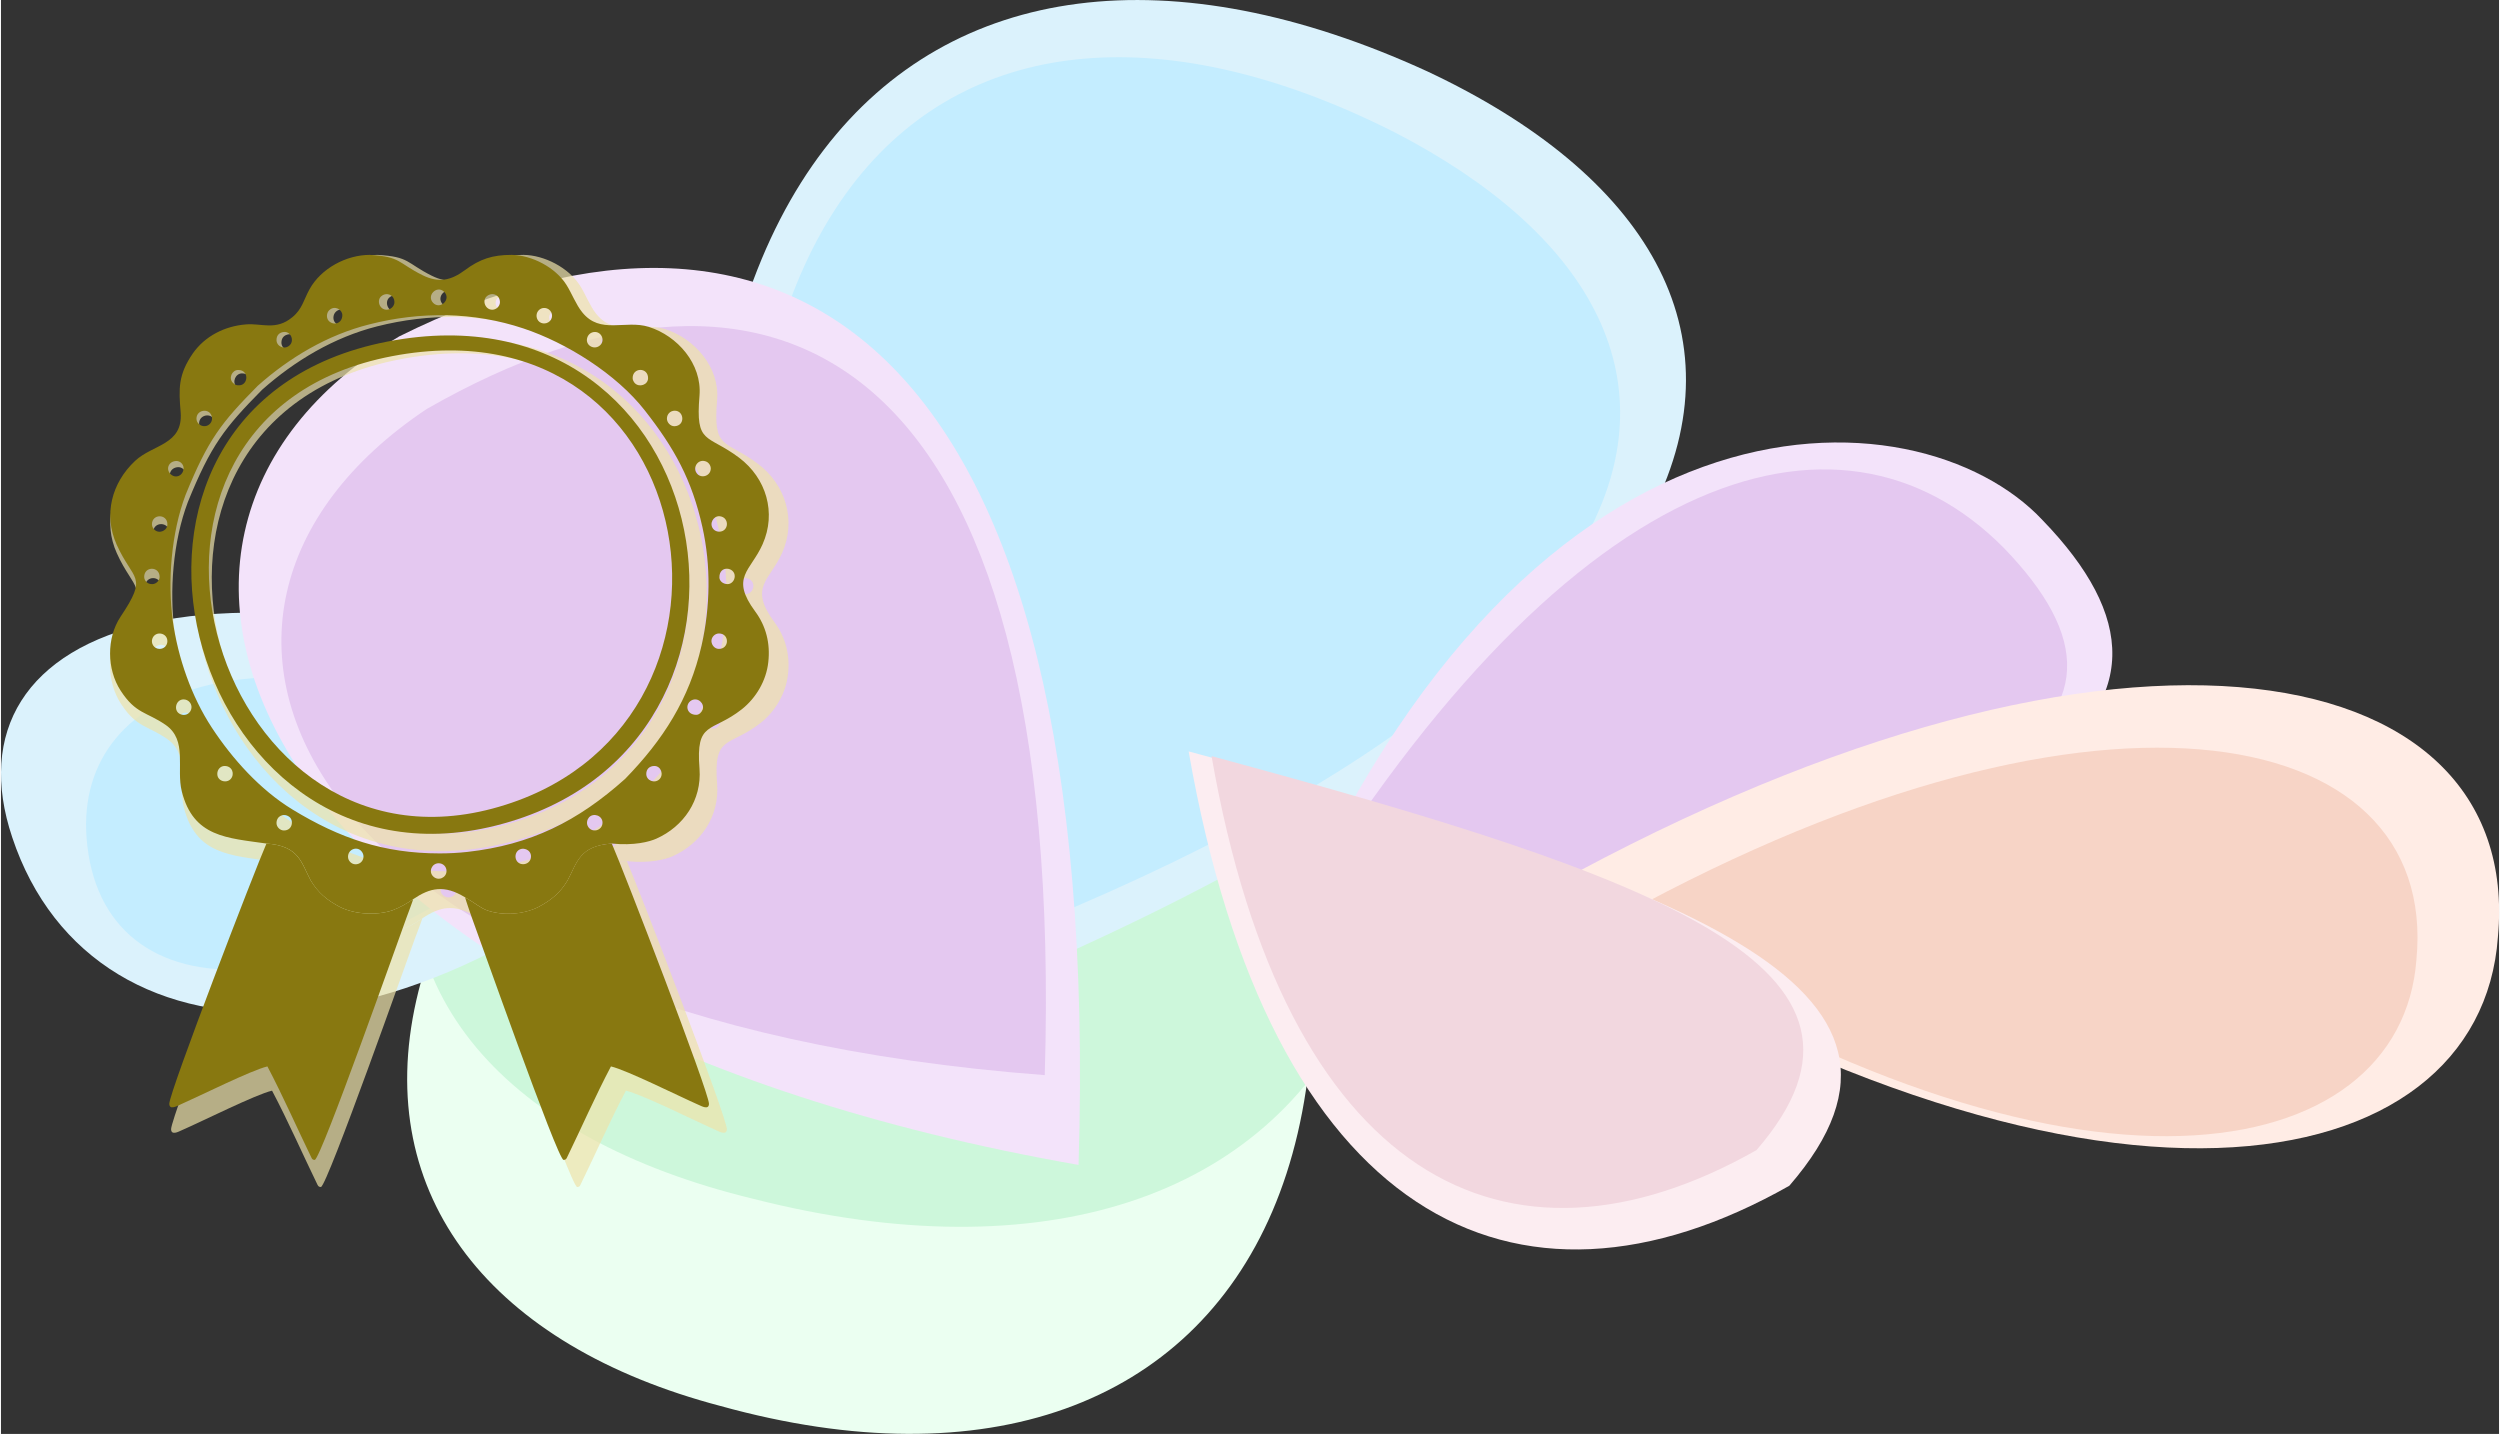 <?xml version="1.0" encoding="UTF-8"?>
<!DOCTYPE svg PUBLIC "-//W3C//DTD SVG 1.1//EN" "http://www.w3.org/Graphics/SVG/1.1/DTD/svg11.dtd">
<!-- Creator: CorelDRAW 2020 (64-Bit) -->
<svg xmlns="http://www.w3.org/2000/svg" xml:space="preserve" width="401px" height="230px" version="1.1" style="shape-rendering:geometricPrecision; text-rendering:geometricPrecision; image-rendering:optimizeQuality; fill-rule:evenodd; clip-rule:evenodd"
viewBox="0 0 263.74 151.39"
 xmlns:xlink="http://www.w3.org/1999/xlink"
 xmlns:xodm="http://www.corel.com/coreldraw/odm/2003">
 <rect x="0" y="0" width="263.74" height="151.39" fill="#333333" stroke="none"/>
 <defs>
  <style type="text/css">
   <![CDATA[
    .fil11 {fill:#887810}
    .fil3 {fill:#C4EDFF}
    .fil1 {fill:#CDF7DB}
    .fil2 {fill:#DBF2FC}
    .fil5 {fill:#E4C8F0}
    .fil0 {fill:#EBFFF1}
    .fil9 {fill:#F2D7DF}
    .fil4 {fill:#F3E3FA}
    .fil7 {fill:#F7D4C6}
    .fil8 {fill:#FCEDF1}
    .fil6 {fill:#FFECE5}
    .fil10 {fill:#EEE3A9;fill-opacity:0.702}
   ]]>
  </style>
 </defs>
 <g id="Capa_x0020_1">
  <g id="_2259671679200">
   <path class="fil0" d="M116.24 32.45c-91.12,53.09 -88.48,103.3 -40.28,115.99 56.13,15.58 85.84,-31.74 40.28,-115.99z"/>
   <path class="fil1" d="M123.44 10.58c-99.47,53.1 -96.58,103.3 -43.97,116 61.26,15.58 93.7,-31.74 43.97,-116z"/>
   <path class="fil2" d="M81.26 113.17c109.59,-39.09 115.63,-83.89 69.34,-105.63 -53.85,-24.71 -92.96,11.55 -69.34,105.63z"/>
   <path class="fil3" d="M84.82 106.5c96.8,-32.09 103.25,-71.36 62.36,-92.51 -47.56,-24.07 -83.22,6.45 -62.36,92.51z"/>
   <path class="fil4" d="M134.15 102.48c84.62,-11.03 100.79,-27.5 81.4,-47.56 -13.02,-13.94 -55.39,-16.95 -81.4,47.56z"/>
   <path class="fil5" d="M135.17 99.21c78.43,-10.23 94.24,-22.8 76.27,-41.38 -17.46,-17.59 -46.57,-8.62 -76.27,41.38z"/>
   <path class="fil2" d="M80.8 77.71c-59.38,-24.04 -87.05,-11.48 -79.61,10.7 8.58,25.77 45.04,26.71 79.61,-10.7z"/>
   <path class="fil3" d="M64.56 81.79c-36.01,-18.4 -56.8,-9.61 -55.52,6.7 1.45,18.95 25.89,20.14 55.52,-6.7z"/>
   <path class="fil4" d="M113.77 122.99c2.7,-88.02 -31.32,-107.58 -71.73,-87.47 -36.25,21.61 -15.2,72.23 71.73,87.47z"/>
   <path class="fil5" d="M110.2 113.51c2.32,-77.11 -28.6,-91.31 -65.25,-70.33 -32.89,21.95 -13.69,64.38 65.25,70.33z"/>
   <path class="fil6" d="M160.75 95.2c60.06,38.29 101,29.8 102.87,3.74 2.83,-30.47 -41.51,-38.67 -102.87,-3.74z"/>
   <path class="fil7" d="M168.74 97.99c50.29,32.23 84.65,25.18 86.28,3.32 2.45,-25.55 -34.72,-32.52 -86.28,-3.32z"/>
   <path class="fil8" d="M125.39 79.33c8.57,49.17 34.37,62.31 63.42,45.86 18.37,-21.2 -11.48,-31.81 -63.42,-45.86z"/>
   <path class="fil9" d="M127.81 79.83c7.78,44.61 31.18,56.53 57.53,41.6 16.67,-19.23 -10.4,-28.85 -57.53,-41.6z"/>
  </g>
  <g id="_2259671632064">
   <g>
    <path class="fil10" d="M47.24 93.06c0.47,0 0.86,0.35 0.86,0.85 0,0.72 -0.9,1.13 -1.45,0.58 -0.52,-0.52 -0.16,-1.42 0.59,-1.43zm-7.48 -66.15c3.39,0.19 3.02,0.85 5.72,2.2 1.76,0.88 3.12,0.58 4.61,-0.53 1.66,-1.23 3.03,-1.67 5.08,-1.67 2.18,0.02 4.78,1.35 5.98,3.27 0.58,0.92 1.03,2.13 1.7,2.96 1.96,2.46 4.69,0.8 7.24,1.6 3.13,0.98 5.8,4.03 5.52,7.46 -0.45,5.41 0.81,4.13 4.31,6.77 2.95,2.22 4.07,5.99 2.55,9.41 -1.3,2.92 -3.57,3.57 -0.81,7.31 1.18,1.59 1.67,3.47 1.43,5.52 -0.22,1.98 -1.32,3.87 -2.87,5.1 -3.33,2.62 -5.03,1.19 -4.61,6.47 0.26,3.41 -1.72,6.29 -4.7,7.62 -0.74,0.33 -2.4,0.77 -4.83,0.52 -3.55,0.26 -3.77,2.07 -4.82,4.03 -0.79,1.3 -1.71,2.08 -3.15,2.86 -1.67,0.84 -3.85,0.97 -5.56,0.39 -0.81,-0.3 -1.25,-0.77 -2.43,-1.43 -2.28,-1.4 -3.81,-1.04 -5.64,0.19 -0.67,0.48 -1.45,0.91 -2.25,1.22 -1.72,0.57 -4.07,0.47 -5.73,-0.37 -1.44,-0.78 -2.36,-1.55 -3.15,-2.86 -1.06,-1.97 -1.27,-3.79 -4.83,-4.03 -4.29,-0.62 -7.95,-0.69 -9.21,-5.67 -0.62,-2.51 0.66,-5.56 -1.76,-7.23 -2.07,-1.44 -3.24,-1.19 -4.89,-3.73 -1.5,-2.32 -1.55,-5.72 -0.01,-8.02 3.06,-4.58 1.39,-3.83 -0.42,-7.87 -1.44,-3.2 -0.56,-6.7 2.02,-9.1 1.92,-1.79 5.23,-1.72 4.95,-5.28 -0.22,-2.56 -0.29,-4.06 1.31,-6.38 1.33,-1.92 3.5,-2.99 5.8,-3.17 1.69,-0.14 3.23,0.69 5.02,-0.77 1.09,-0.89 1.24,-1.91 1.88,-3.06 1.26,-2.27 4,-3.73 6.55,-3.73zm-2.37 65.45c0,-0.82 0.96,-1.17 1.44,-0.63 0.51,0.56 0.16,1.44 -0.63,1.44 -0.43,0 -0.81,-0.38 -0.81,-0.81zm19.9 -0.05c0,0.97 -1.3,1.16 -1.62,0.36 -0.13,-0.33 -0.08,-0.7 0.17,-0.95 0.5,-0.5 1.45,-0.16 1.45,0.59zm-27.68 -3.62c0,-0.77 0.79,-1.13 1.39,-0.68 0.5,0.36 0.38,1.49 -0.58,1.49 -0.43,0 -0.81,-0.38 -0.81,-0.81zm35.45 -0.05c0,0.91 -1.21,1.19 -1.6,0.38 -0.17,-0.34 -0.05,-0.74 0.15,-0.95 0.47,-0.52 1.45,-0.2 1.45,0.57zm4.76 -5.3c0,-0.52 0.35,-0.86 0.88,-0.86 0.73,0 1.06,0.96 0.54,1.45 -0.51,0.49 -1.42,0.15 -1.42,-0.59zm-45.85 -0.86c0.87,0 1.12,0.92 0.66,1.43 -0.46,0.5 -1.47,0.22 -1.46,-0.59 0.01,-0.45 0.36,-0.84 0.8,-0.84zm51.29 -5.56c-1.09,0 -1.26,-1.17 -0.51,-1.57 0.7,-0.37 1.43,0.34 1.2,1 -0.1,0.28 -0.37,0.57 -0.69,0.57zm-55.74 -1.68c0.24,0 0.46,0.12 0.59,0.24 0.66,0.63 -0.01,1.75 -0.93,1.38 -0.82,-0.33 -0.55,-1.62 0.34,-1.62zm58.2 -7.16c1.18,0 1.16,1.67 0,1.67 -0.45,0 -0.79,-0.4 -0.81,-0.84 -0.01,-0.43 0.37,-0.83 0.81,-0.83zm-60.82 1.67c-0.62,0 -0.99,-0.63 -0.77,-1.16 0.35,-0.83 1.64,-0.6 1.62,0.35 0,0.44 -0.36,0.81 -0.85,0.81zm-1.67 -7.83c0,-1.18 1.67,-1.18 1.67,0 0,0.41 -0.38,0.79 -0.78,0.79 -0.26,0 -0.47,-0.05 -0.65,-0.24 -0.11,-0.11 -0.24,-0.33 -0.24,-0.55zm63.45 0.79c-0.54,0 -0.91,-0.35 -0.91,-0.74 0,-1.35 1.67,-1.11 1.67,-0.12 0,0.5 -0.39,0.86 -0.76,0.86zm-31.34 29.28c-6.07,0 -10.84,-1.64 -16.02,-4.79 -3.49,-2.13 -6.5,-5.49 -8.74,-8.89 -2.23,-3.4 -3.67,-7.6 -4.24,-11.62 -0.58,-4.26 -0.18,-9.53 1.39,-13.68 2.45,-6.03 3.88,-7.85 7.84,-11.86 3.47,-3.08 7.6,-5.54 12.13,-6.69 5.56,-1.41 11.32,-1.37 16.78,0.45 4.65,1.56 10.08,4.92 13.2,8.93 3.22,4.12 5.11,7.53 6.25,12.68 0.94,4.21 0.86,8.65 -0.09,12.85 -1.33,5.84 -4.18,10.27 -8.32,14.51 -5.16,4.63 -10.27,7.17 -17.12,7.94 -1,0.12 -2.06,0.17 -3.06,0.17zm-31.27 -35.78c0,-1.17 1.66,-1.16 1.69,-0.03 0.01,0.71 -0.88,1.1 -1.4,0.63 -0.14,-0.13 -0.29,-0.35 -0.29,-0.6zm61.04 0.51c-0.49,-0.59 0.01,-1.43 0.66,-1.39 0.81,0.04 1.02,0.9 0.65,1.38 -0.32,0.39 -0.99,0.39 -1.31,0.01zm-58.36 -7.4c0.39,0 0.77,0.37 0.77,0.76 0,0.83 -0.87,1.21 -1.43,0.66 -0.55,-0.55 -0.19,-1.42 0.66,-1.42zm58.08 0.81c0,0.89 -1.2,1.2 -1.61,0.38 -0.3,-0.64 0.3,-1.44 1.1,-1.14 0.3,0.11 0.51,0.45 0.51,0.76zm-3.91 -6.28c1.02,0 1.18,1.64 -0.03,1.69 -0.46,0.01 -0.84,-0.44 -0.83,-0.83 0.01,-0.48 0.37,-0.86 0.86,-0.86zm-52 0.86c0,-0.94 1.27,-1.16 1.61,-0.37 0.31,0.72 -0.36,1.41 -1.09,1.13 -0.26,-0.1 -0.52,-0.4 -0.52,-0.76zm47.42 -4.4c0,-1.18 1.67,-1.19 1.67,0 0,0.74 -0.96,1.03 -1.43,0.54 -0.11,-0.11 -0.24,-0.33 -0.24,-0.54zm-42.89 -0.89c1.23,0 1.09,1.67 0.1,1.67 -0.32,0 -0.45,-0.03 -0.69,-0.27 -0.49,-0.5 -0.09,-1.4 0.59,-1.4zm4.16 -3.25c0,-0.5 0.3,-0.82 0.8,-0.88 0.77,-0.09 1.19,0.97 0.61,1.48 -0.56,0.49 -1.41,0.08 -1.41,-0.6zm33.76 -0.05c0.03,-0.48 0.4,-0.83 0.86,-0.83 0.73,0 1.11,0.91 0.6,1.43 -0.58,0.57 -1.5,0.12 -1.46,-0.6zm-28.01 -3.21c0.59,-0.54 1.41,-0.06 1.41,0.55 0,0.83 -0.81,1.19 -1.4,0.69 -0.37,-0.3 -0.35,-0.92 -0.01,-1.24zm23.97 1.2c-0.41,0.41 -1.12,0.32 -1.37,-0.22 -0.31,-0.72 0.37,-1.42 1.08,-1.15 0.56,0.21 0.72,0.95 0.29,1.37zm-6.26 -1.24c-0.76,0 -1.13,-1 -0.58,-1.47 0.59,-0.49 1.42,-0.15 1.42,0.66 0,0.43 -0.41,0.81 -0.84,0.81zm-11.47 0c-0.81,0 -1.12,-1.04 -0.57,-1.48 0.58,-0.47 1.41,-0.14 1.41,0.67 0,0.43 -0.41,0.81 -0.84,0.81zm6.24 -1.95c0.82,0.79 -0.4,2.01 -1.19,1.21 -0.78,-0.81 0.41,-1.96 1.19,-1.21z"/>
    <path class="fil10" d="M42.2 37.92c34.39,-6.56 41.87,40.96 10.9,49.2 -30.97,8.24 -45.29,-42.64 -10.9,-49.2zm11.28 51.04c33.82,-8.5 24.65,-59.68 -11.78,-52.62 -36.43,7.05 -22.04,61.12 11.78,52.62z"/>
    <path class="fil10" d="M17.96 119.22c0.02,0.67 0.75,0.28 1.08,0.13 2.27,-0.99 7.84,-3.79 9.58,-4.2 1.68,3.18 3.22,6.69 4.8,9.94 0.09,0.18 0.18,0.23 0.36,0.23 0.67,-0.1 9.19,-24.24 9.97,-26.36 0.12,-0.31 0.68,-1.77 0.73,-2 -0.67,0.48 -1.45,0.91 -2.25,1.22 -1.72,0.57 -4.07,0.47 -5.73,-0.37 -1.44,-0.78 -2.36,-1.55 -3.15,-2.86 -1.06,-1.96 -1.27,-3.79 -4.83,-4.03 -1.25,2.85 -10.56,27.02 -10.56,28.3z"/>
    <path class="fil10" d="M76.64 119.22c-0.02,0.67 -0.76,0.28 -1.08,0.13 -2.27,-1 -7.83,-3.79 -9.58,-4.2 -1.68,3.18 -3.21,6.69 -4.8,9.94 -0.08,0.18 -0.17,0.23 -0.35,0.23 -0.68,-0.1 -9.19,-24.23 -9.98,-26.36 -0.12,-0.31 -0.68,-1.96 -0.73,-2.19 1.18,0.66 1.62,1.13 2.43,1.43 1.71,0.58 3.89,0.45 5.56,-0.39 1.44,-0.78 2.35,-1.55 3.15,-2.86 1.05,-1.96 1.26,-3.79 4.82,-4.03 1.25,2.85 10.56,27.02 10.56,28.3z"/>
   </g>
   <g>
    <path class="fil11" d="M46.21 91.14c0.45,0 0.83,0.34 0.83,0.82 0,0.71 -0.87,1.1 -1.41,0.57 -0.51,-0.5 -0.16,-1.38 0.58,-1.39zm-7.27 -64.23c3.3,0.19 2.93,0.83 5.56,2.14 1.71,0.85 3.02,0.56 4.47,-0.52 1.61,-1.2 2.94,-1.62 4.94,-1.62 2.11,0.02 4.64,1.31 5.8,3.18 0.56,0.89 1,2.07 1.65,2.87 1.9,2.39 4.55,0.78 7.03,1.55 3.03,0.95 5.63,3.91 5.36,7.25 -0.44,5.25 0.78,4.01 4.19,6.57 2.86,2.16 3.95,5.81 2.47,9.13 -1.26,2.85 -3.46,3.47 -0.78,7.1 1.14,1.54 1.61,3.37 1.38,5.36 -0.21,1.93 -1.28,3.76 -2.79,4.96 -3.23,2.54 -4.88,1.16 -4.47,6.28 0.25,3.31 -1.67,6.1 -4.57,7.39 -0.72,0.32 -2.33,0.75 -4.69,0.51 -3.44,0.25 -3.65,2.01 -4.68,3.91 -0.76,1.27 -1.65,2.03 -3.05,2.78 -1.62,0.82 -3.74,0.94 -5.4,0.38 -0.79,-0.29 -1.21,-0.74 -2.36,-1.39 -2.21,-1.36 -3.7,-1.01 -5.48,0.19 -0.64,0.46 -1.4,0.88 -2.19,1.18 -1.66,0.56 -3.94,0.45 -5.56,-0.36 -1.4,-0.75 -2.29,-1.5 -3.06,-2.78 -1.02,-1.91 -1.22,-3.67 -4.68,-3.91 -4.17,-0.6 -7.72,-0.67 -8.94,-5.51 -0.61,-2.43 0.64,-5.39 -1.71,-7.02 -2.02,-1.39 -3.15,-1.15 -4.75,-3.62 -1.46,-2.25 -1.5,-5.54 -0.01,-7.79 2.97,-4.44 1.35,-3.71 -0.41,-7.63 -1.4,-3.11 -0.54,-6.51 1.96,-8.84 1.86,-1.74 5.07,-1.67 4.8,-5.12 -0.21,-2.49 -0.27,-3.95 1.28,-6.21 1.29,-1.85 3.4,-2.9 5.63,-3.07 1.64,-0.14 3.14,0.68 4.87,-0.75 1.06,-0.86 1.21,-1.85 1.83,-2.97 1.22,-2.2 3.89,-3.62 6.36,-3.62zm-2.3 63.55c0,-0.8 0.93,-1.13 1.4,-0.61 0.5,0.55 0.15,1.4 -0.61,1.4 -0.42,0 -0.79,-0.37 -0.79,-0.79zm19.32 -0.05c0,0.94 -1.26,1.12 -1.57,0.35 -0.13,-0.32 -0.07,-0.68 0.16,-0.92 0.49,-0.49 1.41,-0.16 1.41,0.57zm-26.87 -3.51c0,-0.75 0.76,-1.1 1.35,-0.66 0.48,0.35 0.36,1.44 -0.57,1.44 -0.41,0 -0.78,-0.37 -0.78,-0.78zm34.42 -0.05c0,0.88 -1.18,1.15 -1.56,0.36 -0.16,-0.32 -0.05,-0.71 0.14,-0.92 0.46,-0.5 1.42,-0.19 1.42,0.56zm4.62 -5.14c0,-0.51 0.34,-0.84 0.86,-0.84 0.7,0 1.02,0.93 0.52,1.41 -0.5,0.47 -1.38,0.14 -1.38,-0.57zm-44.52 -0.84c0.84,0 1.09,0.89 0.64,1.38 -0.45,0.49 -1.43,0.22 -1.41,-0.56 0,-0.45 0.34,-0.82 0.77,-0.82zm49.8 -5.4c-1.06,0 -1.22,-1.14 -0.5,-1.53 0.68,-0.36 1.4,0.34 1.17,0.98 -0.1,0.27 -0.36,0.55 -0.67,0.55zm-54.13 -1.63c0.24,0 0.46,0.11 0.58,0.23 0.64,0.62 -0.01,1.7 -0.9,1.34 -0.8,-0.32 -0.53,-1.57 0.32,-1.57zm56.52 -6.96c1.14,0 1.12,1.63 0,1.63 -0.44,0 -0.77,-0.39 -0.79,-0.82 -0.01,-0.42 0.36,-0.81 0.79,-0.81zm-59.05 1.63c-0.61,0 -0.97,-0.62 -0.75,-1.13 0.34,-0.81 1.59,-0.58 1.57,0.34 -0.01,0.43 -0.35,0.79 -0.82,0.79zm-1.63 -7.6c0,-1.15 1.63,-1.15 1.63,0 0,0.39 -0.38,0.76 -0.77,0.76 -0.25,0 -0.45,-0.05 -0.63,-0.23 -0.11,-0.11 -0.23,-0.32 -0.23,-0.53zm61.61 0.76c-0.52,0 -0.88,-0.34 -0.88,-0.72 0,-1.3 1.62,-1.08 1.62,-0.12 0,0.49 -0.38,0.84 -0.74,0.84zm-30.43 28.43c-5.89,0 -10.52,-1.59 -15.55,-4.65 -3.39,-2.07 -6.32,-5.33 -8.49,-8.63 -2.17,-3.31 -3.57,-7.38 -4.12,-11.28 -0.56,-4.14 -0.17,-9.26 1.35,-13.29 2.38,-5.86 3.77,-7.62 7.61,-11.51 3.37,-3 7.38,-5.38 11.78,-6.49 5.4,-1.38 10.99,-1.34 16.29,0.43 4.52,1.51 9.79,4.78 12.82,8.67 3.13,4 4.96,7.31 6.07,12.31 0.91,4.09 0.83,8.4 -0.09,12.48 -1.29,5.67 -4.06,9.97 -8.07,14.09 -5.01,4.49 -9.98,6.96 -16.63,7.71 -0.97,0.11 -2,0.16 -2.97,0.16zm-30.36 -34.74c0,-1.13 1.61,-1.13 1.63,-0.03 0.02,0.69 -0.84,1.07 -1.35,0.61 -0.14,-0.12 -0.28,-0.34 -0.28,-0.58zm59.27 0.5c-0.48,-0.57 0.01,-1.39 0.63,-1.36 0.79,0.05 1,0.88 0.63,1.34 -0.3,0.39 -0.95,0.39 -1.26,0.02zm-56.67 -7.19c0.38,0 0.74,0.36 0.74,0.74 0,0.8 -0.84,1.18 -1.38,0.64 -0.54,-0.54 -0.18,-1.38 0.64,-1.38zm56.4 0.79c0,0.86 -1.18,1.16 -1.57,0.36 -0.29,-0.61 0.29,-1.39 1.06,-1.1 0.3,0.11 0.51,0.44 0.51,0.74zm-3.8 -6.1c0.99,0 1.14,1.59 -0.03,1.64 -0.45,0.01 -0.81,-0.42 -0.8,-0.81 0,-0.46 0.35,-0.83 0.83,-0.83zm-50.5 0.84c0,-0.92 1.24,-1.13 1.57,-0.37 0.3,0.7 -0.35,1.38 -1.06,1.1 -0.25,-0.09 -0.51,-0.38 -0.51,-0.73zm46.05 -4.28c0,-1.15 1.63,-1.16 1.63,0 0,0.72 -0.94,1.01 -1.4,0.53 -0.1,-0.11 -0.23,-0.32 -0.23,-0.53zm-41.65 -0.86c1.2,0 1.07,1.62 0.1,1.62 -0.3,0 -0.43,-0.03 -0.66,-0.27 -0.48,-0.47 -0.09,-1.35 0.56,-1.35zm4.05 -3.16c0,-0.49 0.29,-0.8 0.77,-0.85 0.75,-0.09 1.16,0.94 0.59,1.43 -0.54,0.48 -1.36,0.08 -1.36,-0.58zm32.77 -0.04c0.03,-0.47 0.39,-0.81 0.84,-0.81 0.71,-0.01 1.08,0.88 0.58,1.38 -0.56,0.55 -1.46,0.12 -1.42,-0.57zm-27.19 -3.12c0.57,-0.53 1.37,-0.06 1.37,0.53 0,0.8 -0.79,1.15 -1.37,0.67 -0.35,-0.29 -0.33,-0.9 0,-1.2zm23.28 1.16c-0.4,0.4 -1.1,0.31 -1.33,-0.21 -0.3,-0.71 0.35,-1.38 1.04,-1.12 0.54,0.2 0.7,0.92 0.29,1.33zm-6.08 -1.2c-0.74,0 -1.11,-0.97 -0.57,-1.43 0.57,-0.47 1.38,-0.14 1.38,0.64 0,0.42 -0.39,0.79 -0.81,0.79zm-11.14 0c-0.79,0 -1.09,-1.01 -0.56,-1.44 0.56,-0.45 1.37,-0.13 1.37,0.65 0,0.42 -0.4,0.79 -0.81,0.79zm6.05 -1.9c0.8,0.77 -0.39,1.95 -1.15,1.18 -0.75,-0.78 0.4,-1.91 1.15,-1.18z"/>
    <path class="fil11" d="M41.31 37.6c33.39,-6.37 40.65,39.77 10.58,47.77 -30.07,8.01 -43.97,-41.4 -10.58,-47.77zm10.95 49.56c32.84,-8.25 23.94,-57.94 -11.44,-51.1 -35.37,6.85 -21.4,59.35 11.44,51.1z"/>
    <path class="fil11" d="M17.77 116.54c0.02,0.66 0.74,0.27 1.05,0.13 2.2,-0.97 7.61,-3.68 9.31,-4.08 1.63,3.09 3.12,6.49 4.66,9.66 0.08,0.16 0.17,0.21 0.34,0.21 0.66,-0.1 8.93,-23.53 9.69,-25.59 0.11,-0.3 0.65,-1.72 0.7,-1.94 -0.65,0.46 -1.4,0.88 -2.19,1.18 -1.66,0.56 -3.94,0.45 -5.56,-0.36 -1.4,-0.75 -2.28,-1.5 -3.06,-2.78 -1.02,-1.9 -1.23,-3.67 -4.68,-3.91 -1.22,2.77 -10.26,26.24 -10.26,27.48z"/>
    <path class="fil11" d="M74.75 116.54c-0.02,0.66 -0.73,0.27 -1.05,0.13 -2.2,-0.97 -7.61,-3.68 -9.3,-4.08 -1.63,3.09 -3.12,6.49 -4.66,9.66 -0.08,0.16 -0.17,0.21 -0.35,0.21 -0.65,-0.1 -8.91,-23.53 -9.68,-25.59 -0.11,-0.3 -0.66,-1.9 -0.71,-2.13 1.14,0.65 1.57,1.1 2.36,1.39 1.66,0.56 3.78,0.43 5.4,-0.38 1.39,-0.75 2.28,-1.5 3.05,-2.78 1.03,-1.9 1.23,-3.67 4.68,-3.91 1.22,2.77 10.26,26.24 10.26,27.48z"/>
   </g>
  </g>
 </g>
</svg>
